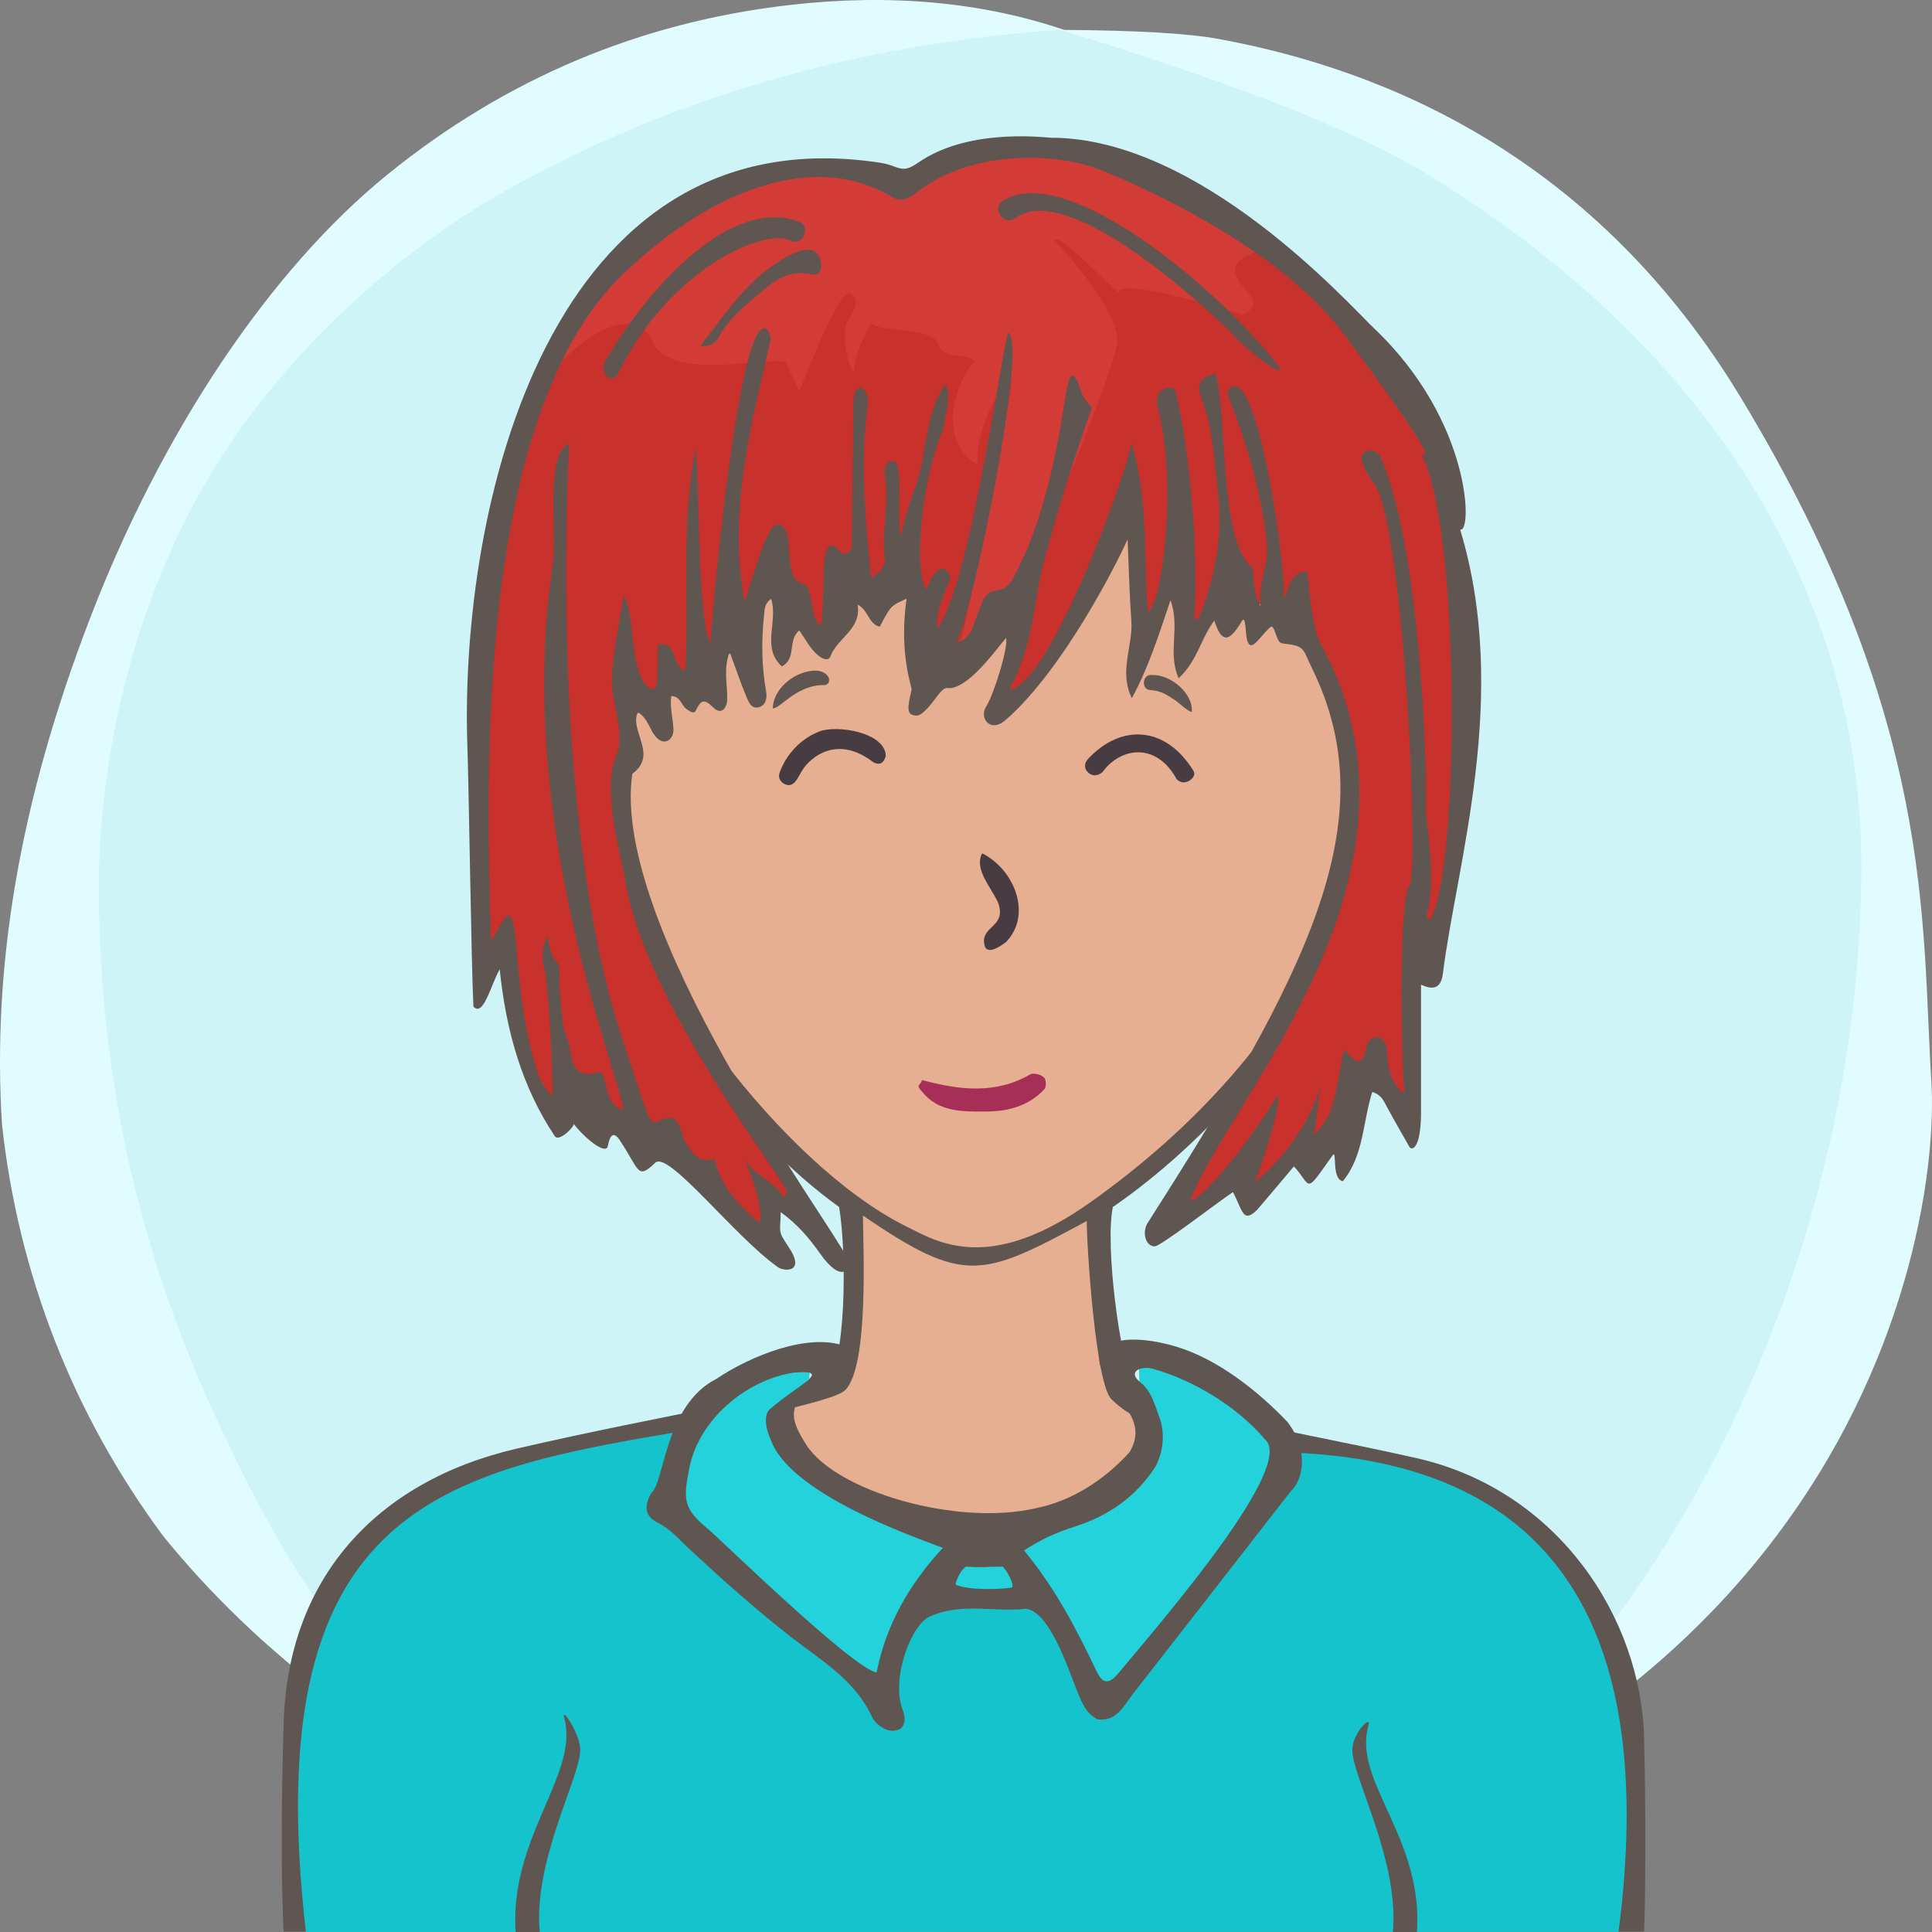 <?xml version="1.0" encoding="UTF-8"?>
<svg width="240px" height="240px" viewBox="0 0 240 240" version="1.1" xmlns="http://www.w3.org/2000/svg" xmlns:xlink="http://www.w3.org/1999/xlink">
  <rect x="0" y="0" width="240" height="240" fill="#808080" stroke="none"/>
  <title>Beste Freundin gesucht</title>
  <desc>Profilbild</desc>
  <g id="beste-freundin-gesucht" stroke="none" stroke-width="1" fill="none" fill-rule="evenodd">
    <g fill="none" fill-rule="evenodd">
        <path fill="#E0FCFF" d="M239.919,134.308 C241.162,153.816 229.215,227.784 119.966,239.778 C107.376,240.801 91.116,238.421 73.512,229.716 L70.166,227.784 C48.166,217.709 32.063,205.38 20.226,190.756 C9.026,175.619 2.295,158.277 0.25,139.719 C-0.993,120.21 2.363,99.697 11.237,76.672 C20.11,53.648 33.526,33.512 48.192,21.632 C62.859,9.752 79.517,2.745 98.132,0.616 C110.542,-0.803 121.903,0.229 132.215,3.714 C141.256,3.779 147.637,4.153 151.36,4.836 C172.633,8.738 198.376,19.798 216.309,49.488 C240.53,89.588 238.676,114.799 239.919,134.308 Z"/>
        <path fill="#CEF4F8" d="M131.682,3.697 C153.137,10.258 168.153,16.128 176.728,21.308 C212.772,43.078 231.222,74.142 231.222,107.547 C231.222,140.935 219.745,176.053 199.239,203.013 C194.35,209.441 186.113,217.023 174.529,225.761 C152.192,235.106 134.015,239.778 120,239.778 C105.985,239.778 88.75,235.544 68.294,227.074 C60.428,221.353 55.199,217.218 52.607,214.671 C39.783,202.071 33.301,189.66 27.998,178.611 C17.633,157.012 12.278,134.629 12.278,109.879 C12.278,96.555 15.529,77.178 25.631,59.817 C34.294,44.927 48.652,31.63 62.877,23.647 C83.417,12.12 106.352,5.47 131.682,3.697 Z"/>
    </g>
    <!-- Hair --><!-- fransig --><!-- Kein Hinterhaar --><!-- Head --><!-- Gesicht lachend --><path d="M204.239,215.941 C203.891,200.941 193.503,185.068 175.905,181.12 C158.308,177.171 142.239,174.941 140.711,171.961 C139.183,168.98 137.239,154.941 138.239,149.941 C149.731,142.039 161.239,128.941 167.466,115.759 C172.494,112.941 175.264,105.123 177.239,97.941 C179.215,90.759 178.06,83.439 172.494,83.439 L170.239,83.439 C170.239,83.439 169.035,73.328 167.239,67.941 C157.239,42.941 134.606,34.061 111.622,37.832 C98.694,40.346 77.146,52.555 73.017,75.72 C72.657,78.413 72.298,84.337 72.298,84.337 C72.298,84.337 69.964,83.8 68.887,84.337 C63.239,86.941 65.239,94.941 66.239,98.941 C68.574,105.82 71.239,109.941 76.787,114.862 C83.239,126.941 91.311,140.604 104.239,149.941 C105.239,155.941 105.049,169.903 102.644,171.422 C100.239,172.941 81.859,175.863 64.239,179.941 C46.62,184.019 35.778,196.163 35.239,213.941 C34.701,231.719 35.239,239.941 35.239,239.941 L201.239,239.941 L204.239,239.941 C204.239,239.941 204.588,230.941 204.239,215.941 Z" fill="#5F5551"></path><path d="M178,184.678 C147,176.356 143,178.678 138.056,173.804 C136.106,171.881 135,154.91 135,151.678 C122,158.678 119.866,159.678 107.197,151 C107.197,154.412 108,169.678 105,172.678 C102,175.678 57,181.322 48,191 C40.647,198.907 38,207.406 38,217.678 C38,220.336 38,239.678 38,239.678 L169.291,239.792 L201,239.819 C201,239.819 209,193 178,184.678 Z" fill="#e7af91"></path><path d="M79.505,112.314 C70.505,110.386 66.505,94.314 68.505,88.314 C69.505,85.607 75.616,87.582 75.616,87.582 C75.616,87.582 75.725,70.427 83.505,60.314 C93.505,47.314 108.108,40 122.841,40 C134.505,40 141.654,43.413 150.505,49.314 C168.505,61.314 168.809,87.942 168.809,87.942 C168.809,87.942 171.148,87.176 172.58,87.044 C180.505,86.314 172.58,112.314 165.936,113.261 C159.505,128.314 148.169,140.314 135.505,149.314 C122.841,158.314 116.505,154.314 112.505,152.314 C96.505,144.314 79.505,119.314 79.505,112.314 Z" fill="#e7af91"></path><path d="M100.973,83.32 C101.71,83.254 102.321,83.442 102.719,83.848 C103.146,84.288 103.098,84.947 102.499,85.101 C99,85 96.984,88.001 96,88 C96.014,85.769 98.38,83.547 100.973,83.32 Z" fill="#5F5551"></path><path d="M142.774,85.917 C141.701,85.858 141.721,84.008 142.907,84.035 C145.299,83.758 148.242,85.917 148.242,88.175 C147.625,88.098 146.613,87.211 146.076,86.92 C144.803,86.229 144.124,85.876 142.774,85.917 Z" fill="#5F5551" transform="translate(145.117, 86.093) rotate(5) translate(-145.117, -86.093) "></path><path d="M67.087,240.446 C66.087,231.446 72.087,220.943 72.087,217.446 C72.087,215.446 69.667,211.976 70.087,213.446 C72.087,220.446 63.087,228.446 64.087,240.446 L67.087,240.446 Z" fill="#5F5551"></path><path d="M171.078,240.446 C170.078,231.446 176.078,220.943 176.078,217.446 C176.078,215.446 173.658,212.976 174.078,214.446 C176.078,221.446 167.078,228.446 168.078,240.446 L171.078,240.446 Z" fill="#5F5551" transform="translate(172.039, 227.223) scale(-1, 1) translate(-172.039, -227.223) "></path><path d="M128.004,133.448 C128.363,133.267 129.261,133.448 129.62,133.807 C129.98,133.985 129.98,134.883 129.8,135.244 C127.645,137.576 124.944,138.084 122.222,138.084 C119.5,138.084 116.512,138.115 114.537,135.603 C113.687,134.698 114.358,134.883 114.537,134.165 C119.206,135.422 123.695,135.96 128.004,133.448 Z" fill="#A72E57"></path><path d="M125,117 C124.252,117.573 122.234,119 122.234,116.888 C122.234,115 125,115 124,112.162 C123,110 121,108 122,106 C126,108 128.252,113.573 125,117 Z" fill="#463C42"></path><path d="M148.309,95.52 C148.607,95.967 148.295,96.43 147.888,96.727 C147.345,97.123 146.743,97.084 146.264,96.638 C143.516,92 139.078,93 137.033,96.064 C136.556,96.505 135.952,96.668 135.406,96.308 C134.685,95.832 134.667,95.081 135.171,94.501 C139.078,90 144.625,90 148.309,95.52 Z" fill="#463C42" transform="translate(141.626, 94.121) rotate(2) translate(-141.626, -94.121) "></path><path d="M108.502,94.249 C104.798,91.876 101.901,93.096 100.238,95.306 C99.824,95.856 99.582,96.526 99.266,97.143 C98.984,97.698 98.587,98.151 97.891,97.951 C97.253,97.769 96.859,97.209 97.01,96.613 C97.639,94.136 99.339,92.089 101.483,91.03 C103.627,89.971 109.691,90.444 109.978,93.34 C109.832,94.161 109.422,94.626 108.502,94.249 Z" fill="#463C42" transform="translate(103.478, 94.256) rotate(5) translate(-103.478, -94.256) "></path><!-- Outfit --><g><path d="M83.482,178 C54.205,182.941 32,188 38,240 L201.054,239.993 C205.998,201.998 192.871,182.167 161.673,180.502 C133.074,198.353 107.01,197.519 83.482,178 Z" fill="#14c3cb"></path><path d="M67.078,240.353 C66.078,231.353 72.078,220.85 72.078,217.353 C72.078,215.353 69.658,211.883 70.078,213.353 C72.078,220.353 63.078,228.353 64.078,240.353 L67.078,240.353 Z" fill="#5F5551"></path><path d="M171.069,240.353 C170.069,231.353 176.069,220.85 176.069,217.353 C176.069,215.353 173.649,212.883 174.069,214.353 C176.069,221.353 167.069,228.353 168.069,240.353 L171.069,240.353 Z" fill="#5F5551" transform="translate(172.03, 227.13) scale(-1, 1) translate(-172.03, -227.13) "></path><path d="M83.963,187.313 C88.662,193.199 109.574,211 109.574,211 C109.574,211 110.419,199.375 114.478,198.876 C114.579,198.863 114.684,198.849 114.793,198.834 C119.965,199.365 130.332,194.951 136.479,209.808 C137.596,212.509 159.773,183.178 159.705,179.885 C159.637,176.591 142.132,167.201 141.587,169.304 C141.042,171.406 143.153,178.343 140.089,183.038 C137.023,187.733 123.878,192.218 121.085,191.798 C118.292,191.377 89.734,181.981 100.534,171.217 C101.624,161.826 79.263,181.427 83.963,187.313 Z" fill="#23d2da"></path><path d="M124.542,194.607 C122.573,194.607 121.85,194.767 120.011,194.607 C119.475,194.849 118.694,196.351 118.716,196.854 C120.412,197.597 124.399,197.433 125.722,197.205 C125.993,196.79 125.077,195.031 124.542,194.607 Z M85.626,182.386 C84.868,186.242 84.858,187.381 87.893,189.882 C89.349,191.083 106.033,207.384 108.899,207.751 C110.082,201.771 112.978,196.777 117.117,192.282 C113.693,190.96 97.943,185.557 95.704,178.722 C95.222,177.786 94.732,175.713 95.704,175 C99.08,172.045 103.686,170.074 98.573,170.516 C92.774,171.413 86.835,176.238 85.626,182.386 Z M143.223,170.035 C141.749,169.62 140.004,170.394 141.613,171.665 C143.223,172.937 143.617,175.15 144.144,176.388 C144.699,178.363 144.479,180.258 143.598,182.086 C141.147,185.951 137.653,188.33 133.445,189.662 C131.319,190.335 129.308,191.216 127.217,192.606 C131.114,197.333 133.751,202.42 136.218,207.61 C136.973,209.203 137.763,209.237 138.865,207.926 C144.984,200.642 160.937,182.072 157.146,178.817 C153.681,174.7 148.203,171.435 143.223,170.035 Z M139.564,174.466 C137.878,172.322 135.171,168.703 137.403,167.289 C139.564,165.642 144.226,166.706 146.143,167.289 C151.225,168.829 156.178,172.704 159.9,176.602 C162.482,179.907 162.071,183.619 160.322,185.276 C153.766,193.7 147.215,202.127 140.648,210.543 C139.514,211.998 138.655,213.913 136.337,213.576 C134.891,212.848 134.362,211.463 133.786,210.024 C132.666,207.222 130.394,200.248 127.494,199.852 C126.299,199.983 125.093,199.962 123.886,199.917 C121.125,199.813 118.355,199.579 115.682,200.736 C113.305,201.473 110.586,208.51 112.154,212.48 C112.46,213.253 112.531,214.235 111.812,214.784 C110.123,215.6 108.596,213.87 108.39,213.411 C106.301,208.759 102.092,206.328 98.408,203.467 C93.91,199.97 89.679,196.179 85.506,192.301 C84.313,191.192 83.246,189.923 81.777,189.193 C79.965,188.291 80.037,186.984 80.921,185.45 C82.569,184.077 82.581,174.538 88.998,171.286 C93.101,168.506 100.539,165.417 105.135,167.289 C106.943,168.148 101.849,173.588 101.234,173.423 C100.619,173.259 100.047,172.82 99.25,173.202 C98.62,175.417 97.882,175.914 100.187,179.52 C103.904,185.276 118.942,189.662 128.772,187.334 C133.036,186.474 137.155,183.91 140.33,180.376 C141.609,178.19 141.072,176.383 139.564,174.466 Z" fill="#5F5551"></path></g><!-- Makeup --><!-- mu 3-8 Manipuliert in Hauptdatei-->
<!-- Extras --><!-- Creolen silber --><g><path d="M75.409,118.208 C74.641,118.208 73.3,117.84 72.955,115.371 C72.842,113.582 72.968,111.758 73.315,110.023 C73.433,109.418 73.754,107.813 75.384,107.813 C76.181,107.845 76.768,108.16 77.132,108.703 C77.495,109.247 77.577,109.935 77.36,110.593 C76.841,112.161 77.037,113.74 77.299,115.356 C77.383,115.86 77.44,116.811 76.896,117.514 C76.577,117.93 76.117,118.168 75.568,118.202 L75.409,118.208 Z" fill="#AFAFAF"></path><path d="M75.385,106.876 L75.385,106.876 C74.301,106.876 72.907,107.387 72.42,109.834 C72.059,111.651 71.926,113.56 72.039,115.356 L72.043,115.429 L72.053,115.502 C72.524,118.881 74.739,119.146 75.409,119.146 C75.478,119.146 75.551,119.144 75.622,119.138 C76.427,119.087 77.133,118.716 77.611,118.097 C78.177,117.366 78.385,116.337 78.199,115.199 C77.947,113.65 77.773,112.257 78.224,110.896 C78.531,109.966 78.403,108.947 77.883,108.171 C77.361,107.389 76.498,106.917 75.516,106.877 L75.48,106.877 L75.385,106.876 Z M75.385,108.751 C75.405,108.751 75.423,108.751 75.445,108.752 C76.348,108.79 76.735,109.568 76.496,110.292 C75.916,112.051 76.113,113.761 76.4,115.508 C76.525,116.273 76.398,117.211 75.511,117.267 C75.476,117.271 75.442,117.271 75.409,117.271 C74.464,117.271 74.02,116.399 73.86,115.238 C73.761,113.656 73.869,111.914 74.206,110.209 C74.347,109.51 74.537,108.751 75.385,108.751 L75.385,108.751 Z" fill="#5F5551"></path><path d="M170.525,118.202 C169.976,118.167 169.516,117.929 169.195,117.514 C168.653,116.811 168.709,115.861 168.791,115.354 C169.056,113.74 169.249,112.161 168.731,110.594 C168.514,109.934 168.598,109.246 168.961,108.704 C169.324,108.16 169.912,107.845 170.61,107.815 L170.614,107.815 C172.338,107.815 172.658,109.418 172.778,110.022 C173.123,111.756 173.249,113.582 173.143,115.298 C172.793,117.839 171.452,118.208 170.682,118.208 L170.525,118.202 Z" fill="#AFAFAF"></path><path d="M170.706,106.876 L170.67,106.876 L170.577,106.877 C169.595,106.917 168.73,107.389 168.209,108.171 C167.689,108.947 167.561,109.966 167.867,110.896 C168.318,112.257 168.147,113.65 167.893,115.199 C167.707,116.337 167.915,117.366 168.48,118.097 C168.959,118.716 169.665,119.087 170.467,119.138 C170.542,119.144 170.613,119.146 170.683,119.146 C171.352,119.146 173.567,118.881 174.038,115.502 L174.049,115.429 L174.053,115.356 C174.166,113.56 174.033,111.651 173.671,109.834 C173.184,107.387 171.79,106.876 170.706,106.876 M170.706,108.751 C171.555,108.751 171.745,109.51 171.885,110.209 C172.223,111.914 172.33,113.656 172.232,115.238 C172.071,116.399 171.628,117.271 170.683,117.271 C170.65,117.271 170.615,117.271 170.581,117.267 C169.694,117.211 169.566,116.273 169.692,115.508 C169.978,113.761 170.175,112.051 169.595,110.292 C169.356,109.568 169.743,108.79 170.646,108.752 C170.668,108.751 170.686,108.751 170.706,108.751" fill="#5F5551"></path></g><!-- Hair --><!-- fransig --><g><path d="M76.993,94.367 C77.67,86.529 85.596,84.044 85.596,84.044 L93.287,79.721 L96.267,66.84 L102.495,79.721 L105.449,70.526 L108.923,73.476 L112.442,70.772 L116.864,83.553 L127.658,75.482 L124.309,87.649 C124.309,87.649 134.358,83.225 139.944,63.645 C140.972,60.04 142.424,79.721 142.424,79.721 L146.642,71.796 L148.504,79.169 C148.504,79.169 152.433,72.451 152.971,72.902 C154.722,77.038 158.421,73.593 161.204,75.524 C179.069,110.603 156.321,127.221 146.022,151.983 C146.022,151.983 153.385,145.08 156.817,148.152 C166.454,140.779 170.624,131.48 170.624,131.48 L175.554,138.362 C175.554,138.362 175.439,119.32 177.787,119.191 C181.675,119.356 186.397,71.074 179.442,62.579 C183,51.273 154.542,20.469 134.484,18.193 C123.179,17.049 113.946,21.288 112.354,23.255 C110.865,21.452 95.142,19.439 87.085,23.665 C50.604,42.797 60.118,110.916 60.118,121.895 C60.958,124.811 62.173,112.086 62.631,115.745 C63.09,119.404 66.178,137.964 68.422,137.795 C73.435,134.553 87.416,144.834 95.057,154 C95.255,148.299 96.639,148.993 100.553,149.914 C102.648,150.407 74.758,120.217 76.993,94.367 Z" fill="#C9312D"></path><path d="M97.801,45.394 C96.589,49.772 98.643,49.309 99.257,48.572 M155.968,30.971 C152.045,24.71 125.572,12.343 113.78,23.484 C112.344,24.84 112.21,24.885 110.852,24.031 C103.736,19.557 95.695,22.446 91.248,24.186 C81.687,27.931 70.47,39.827 70,44.661 C77.607,37.242 80.632,41.171 81.134,42.558 C83.684,47.949 98.346,43.428 97.801,45.394 C96.589,49.772 98.643,49.309 99.257,48.572 C99.595,48.168 104.141,35.682 105.617,36.497 C106.878,37.192 106.14,38.522 105.475,39.524 C104.316,41.273 105.371,45.699 106.148,46.323 C105.943,44.184 108.018,40.414 108.218,40.145 C109.608,41.435 115.91,40.533 116.578,42.797 C117.14,44.701 119.586,43.697 121.116,44.824 C119.753,45.865 115.506,54.093 121.43,57.742 C121.198,53.259 123.923,48.553 125.655,46.831 C126.266,46.226 120.057,77.611 119.284,79.933 C125.286,81.771 138.425,45.293 138.641,43.3 C139.941,39.95 133.056,31.946 130.912,29.777 C131.93,29.117 137.021,34.874 139.04,36.372 C138.78,34.305 154.135,38.894 154.342,39.133 C155.581,38.488 156.346,37.686 155.086,36.404 C150.706,31.946 156.476,31.781 155.968,30.971" fill="#d33b37"></path><path d="M177.774,114.108 C177.205,114.292 177.174,113.755 177.236,113.563 C178.536,109.54 177.064,100.949 177.083,100.656 C177.374,96.317 176.496,67.484 171.355,56.493 C171.004,55.74 167.017,55.108 170.711,60.099 C174.404,65.09 176.371,108.492 175.072,110 C173.714,111.578 174.064,132.801 174.476,135.506 C174.599,136.22 172.414,134.645 172.332,131.08 C172.26,127.964 169.961,128.592 169.722,130.061 C169.115,133.826 167.327,130.437 167.017,130.397 C166.082,132.789 166.394,138.497 163.177,140.915 C163.796,137.924 163.776,136.077 164.038,134.856 C162.875,139.065 159.827,143.623 155.878,146.898 C157.816,141.571 159.053,137.166 158.708,136.074 C152.249,146.447 146.93,150.728 148.05,148.613 C153.425,135.628 179.447,108.068 164.064,79.993 C162.816,77.716 162.523,71.392 162.349,70.987 C160.156,71.197 160.197,73.004 159.414,74.486 C159.982,72.012 156.579,47.331 153.25,48.004 C151.981,48.26 152.628,49.28 153.001,50.27 C155.119,55.893 156.79,61.618 157.371,67.668 C157.613,70.188 156.292,72.157 156.594,75.278 C155.526,73.682 155.758,70.716 155.546,70.537 C151.375,67.011 152.512,51.93 151.027,46.483 C149.469,46.704 148.5,47.474 149.181,49.234 C150.695,53.153 150.848,57.306 151.321,61.381 C151.913,66.489 150.961,71.469 149.128,76.271 C149.006,76.592 148.803,76.882 148.347,77.059 C149.033,65.557 147.177,53.018 145.984,48.529 C145.787,47.784 143.13,48.075 143.813,50.574 C146.126,59.042 144.703,74.224 142.578,76.065 C142.038,69.092 142.684,62.042 140.561,55.02 C139.94,58.858 130.476,85.103 125.327,85.714 C127.56,81.811 128.193,77.634 128.872,73.518 C129.908,67.236 135.022,52.146 135.66,50.624 C135.111,50.025 134.576,49.502 134.301,48.638 C132.703,43.598 132.506,49.131 131.493,54.354 C130.393,60.027 128.996,65.622 126.368,70.822 C125.816,71.911 125.435,73.159 123.738,73.366 C122.066,73.569 121.881,75.317 121.331,76.585 C120.801,77.808 120.721,79.341 118.844,79.811 C120.967,75.454 127.754,42.2 125.211,41.332 C124.444,43.598 120.437,72.9 116.435,78.096 C116.126,76.227 117.45,73.359 117.979,71.988 C118.279,71.212 116.62,68.876 115.043,73.332 C113.392,70.172 114.626,59.102 117.203,53.184 C117.259,52.234 118.324,48.835 117.392,47.727 C115.45,50.737 115.155,54.049 114.584,57.239 C114.006,60.473 112.362,63.39 111.964,66.679 C111.219,64.165 112.458,57.198 110.836,57.284 C109.693,57.346 109.84,58.644 109.977,59.58 C110.463,62.859 109.476,66.126 109.911,69.412 C110.048,70.437 109.242,71.068 108.201,71.816 C107.522,64.551 106.779,57.52 107.792,50.396 C108.126,48.054 106.023,47.009 105.999,50.118 C105.959,55.648 105.886,61.178 105.812,66.708 C105.801,67.588 106.103,68.706 104.645,68.829 C101.28,64.451 102.783,74.722 101.929,77.743 C100.456,76.704 101.074,72.893 99.876,72.616 C96.746,71.891 99.203,65.139 96.552,65.171 C95.095,65.188 93.173,73.204 92.496,74.71 C90.373,63.478 93.318,52.764 95.772,42.003 C95.574,41.478 95.359,40.54 94.744,40.806 C91.507,42.2 88.464,75.966 88.251,79.935 C86.654,77.566 86.864,59.039 86.428,55.724 C84.534,65.191 85.61,74.183 85.149,83.267 C83.278,82.875 84.291,79.477 81.709,80.116 C81.69,81.645 81.74,83.179 81.63,84.7 C81.565,85.586 81.094,86.007 80.304,85.153 C78.146,82.768 78.889,76.129 77.475,73.949 C76.92,77.65 75.986,81.294 76.017,85.08 C76.031,86.959 77.652,91.373 76.585,93.801 C74.685,98.125 77.205,106.441 77.634,109.181 C79.837,123.295 94.495,142.555 97.201,147.037 C97.483,147.504 98.1,147.865 97.35,148.797 C96.263,146.618 93.669,146.154 92.562,144.014 C92.08,143.083 95.032,149.464 94.36,151.899 C91.242,149.437 89.256,146.609 88.807,144.032 C86.804,144.417 85.896,143.313 85.056,141.678 C84.418,140.437 84.443,137.753 81.592,139.387 C80.963,139.747 80.528,138.642 80.296,138.001 C79.063,134.577 76.433,126.315 76.246,125.646 C68.242,97.059 70.673,57.419 70.673,55.108 C67.631,56.46 69.271,66.06 68.631,70.362 C63.838,102.56 77.291,134.188 77.44,137.942 C75.615,137.228 75.539,135.779 75.209,134.553 C75.052,133.969 74.881,133.044 74.383,133.189 C70.527,134.305 71.145,130.709 70.507,129.164 C69.611,126.993 69.745,124.403 69.437,121.993 C69.524,121.004 69.706,119.996 68.922,119.163 C68.312,118.322 68.118,117.369 68.153,116.353 C67.146,117.139 67.389,119.737 67.51,119.93 C68.031,120.394 68.732,133.564 68.629,136.135 C67.04,134.704 66.578,132.715 66.072,130.793 C64.84,126.108 64.477,121.296 64.023,116.487 C63.549,111.473 62.465,114.418 61,117 C60.398,97.56 58.81,50.396 78.282,33.223 C88.382,23.812 100.951,18.72 110.51,24.305 C111.882,25.106 112.503,24.947 114.058,23.758 C120.967,18.474 131.446,19.046 136.414,20.995 C143.459,23.758 159.322,31.332 166.814,41.332 C171.168,47.142 179.28,58.243 176.546,56.375 C181.385,65.171 181.385,107.024 177.774,114.108 Z M130.555,17.11 C129,17 120.096,16.016 114.058,20.207 C111.899,21.707 111.764,20.581 109.288,20.207 C68.153,14 57,63 58.065,92.88 C58.249,98.064 58.538,119.509 58.81,125.041 C60.059,126.409 60.996,122.265 62.076,120.411 C62.861,128.107 64.868,135.055 68.893,141.104 C69.422,141.984 71.451,139.855 71.263,139.611 C72.703,141.489 75.291,143.494 75.498,142.387 C75.796,140.792 76.332,140.587 77.033,141.714 C79.486,145.402 79.125,146.608 81.425,144.419 C83.125,143.001 91.251,153.627 96.661,157.429 C97.329,157.92 100.199,158.203 97.914,154.825 C96.564,152.829 96.945,153.163 96.981,150.569 C99,152.038 100.489,153.747 101.831,155.665 C104.579,159.6 105.903,157.731 105.112,156.065 C103.136,151.899 75.796,114.976 78.546,96.123 C80.654,94.58 79.873,92.876 79.327,91.068 C79.081,90.253 78.837,89.409 79.215,88.461 C80.48,89.22 80.629,90.472 81.372,91.411 C82.476,92.808 83.713,91.906 83.657,90.562 C83.597,89.166 83.182,87.858 83.391,86.46 C84.547,86.506 84.613,87.593 85.251,88.053 C85.634,88.33 86.191,88.776 86.449,88.245 C87.076,86.953 87.449,86.751 88.62,87.9 C89.613,88.874 90.329,87.957 90.341,86.815 C90.361,84.957 89.845,83.071 90.637,80.965 C91.395,83.03 91.989,84.808 92.714,86.533 C92.964,87.13 93.29,88.031 94.142,87.882 C95.155,87.704 95.311,86.693 95.171,85.915 C94.604,82.748 94.578,79.582 94.914,76.4 C94.988,75.692 94.989,74.93 95.788,74.402 C96.715,77.233 94.518,80.4 97.13,82.785 C99.008,81.757 97.788,79.544 99.291,78.312 C100.08,79.439 100.651,80.627 101.672,81.447 C102.175,81.851 102.914,82.181 103.164,81.522 C104.035,79.216 107.058,78.151 106.536,75.095 C107.887,75.808 107.884,77.521 109.288,77.855 C110.664,75.233 110.664,75.233 112.619,74.378 C112.076,78.216 112.229,81.881 113.23,85.483 C113.34,85.876 112.369,88.272 113.177,88.722 C114.106,89.238 114.715,88.496 115.287,87.902 C116.099,87.057 116.99,85.383 117.664,85.469 C120.2,85.798 123.913,80.435 124.979,79.244 C125.268,80.309 123.642,85.728 122.604,87.61 C121.487,89.12 122.988,91.105 124.868,89.485 C132.043,83.301 138.806,69.86 140.072,67.007 C140.232,70.612 140.3,73.852 140.539,77.078 C140.777,80.263 138.942,83.424 140.605,86.721 C142.65,82.999 143.906,78.981 145.403,74.573 C146.655,77.968 144.984,81.063 146.418,84.249 C148.768,82.072 149.212,79.211 150.843,77.099 C151.754,79.876 152.662,79.876 154.243,77.193 C154.799,76.249 154.705,78.801 154.901,79.469 C155.417,81.214 156.36,79.201 157.802,77.912 C158.379,77.396 158.497,79.876 159.268,79.918 C162.221,80.271 161.73,80.465 162.998,83.049 C172.295,102 162.349,120.933 142.578,151.899 C141.791,153.132 142.373,154.887 143.459,154.825 C144.215,154.781 150.925,149.606 153.157,148.086 C154.365,150.293 154.352,152.101 156.196,150.257 C157.722,148.49 159.214,146.691 160.735,144.888 C163.017,147.405 161.981,148.536 165.528,143.537 C166.146,142.664 165.348,146.484 166.814,146.734 C169.424,143.561 169.277,139.392 170.466,135.646 C171.656,136.016 171.908,136.814 172.295,137.522 C173.198,139.177 174.134,140.814 175.072,142.451 C175.373,142.978 176.496,142.759 176.525,138.293 L176.525,122.317 C178.224,123.116 179.034,122.599 179.242,120.933 C180.95,107.231 187.63,86.456 181.385,65.774 C182.904,66.372 182.895,52.362 170.711,40.806 C167.634,37.888 149.181,17.11 130.555,17.11 Z" fill="#5F5551"></path><path d="M98.644,27.336 C89.98,24.868 80.03,36.513 75.123,44.945 C74.543,46.79 76.167,47.732 76.814,46.316 C83.337,33.07 95.245,28.301 98.116,29.867 C98.9,30.294 99.755,29.891 99.961,28.912 C100.17,27.923 99.508,27.583 98.644,27.336" fill="#5F5551"></path><path d="M87,42.996 C89.926,39.149 92.376,35.512 96.068,32.929 C97.17,32.158 98.313,31.508 99.57,31.123 C100.835,30.735 101.771,31.276 101.972,32.633 C102.094,33.458 101.84,34.315 100.75,34.066 C97.57,33.339 95.555,35.434 93.518,37.141 C91.943,38.461 90.359,39.888 89.339,41.786 C89.001,42.414 88.475,43.054 87,42.996" fill="#5F5551"></path><path d="M125.221,24.584 C133.779,20.698 152.619,37.161 158.909,45.597 C159.8,47.392 153.884,42.684 152.993,41.337 C141.672,30.547 130.758,23.623 126.168,27.088 C125.424,27.648 124.477,27.371 124.109,26.402 C123.737,25.423 124.368,24.972 125.221,24.584" fill="#5F5551"></path></g>    </g>
</svg>
